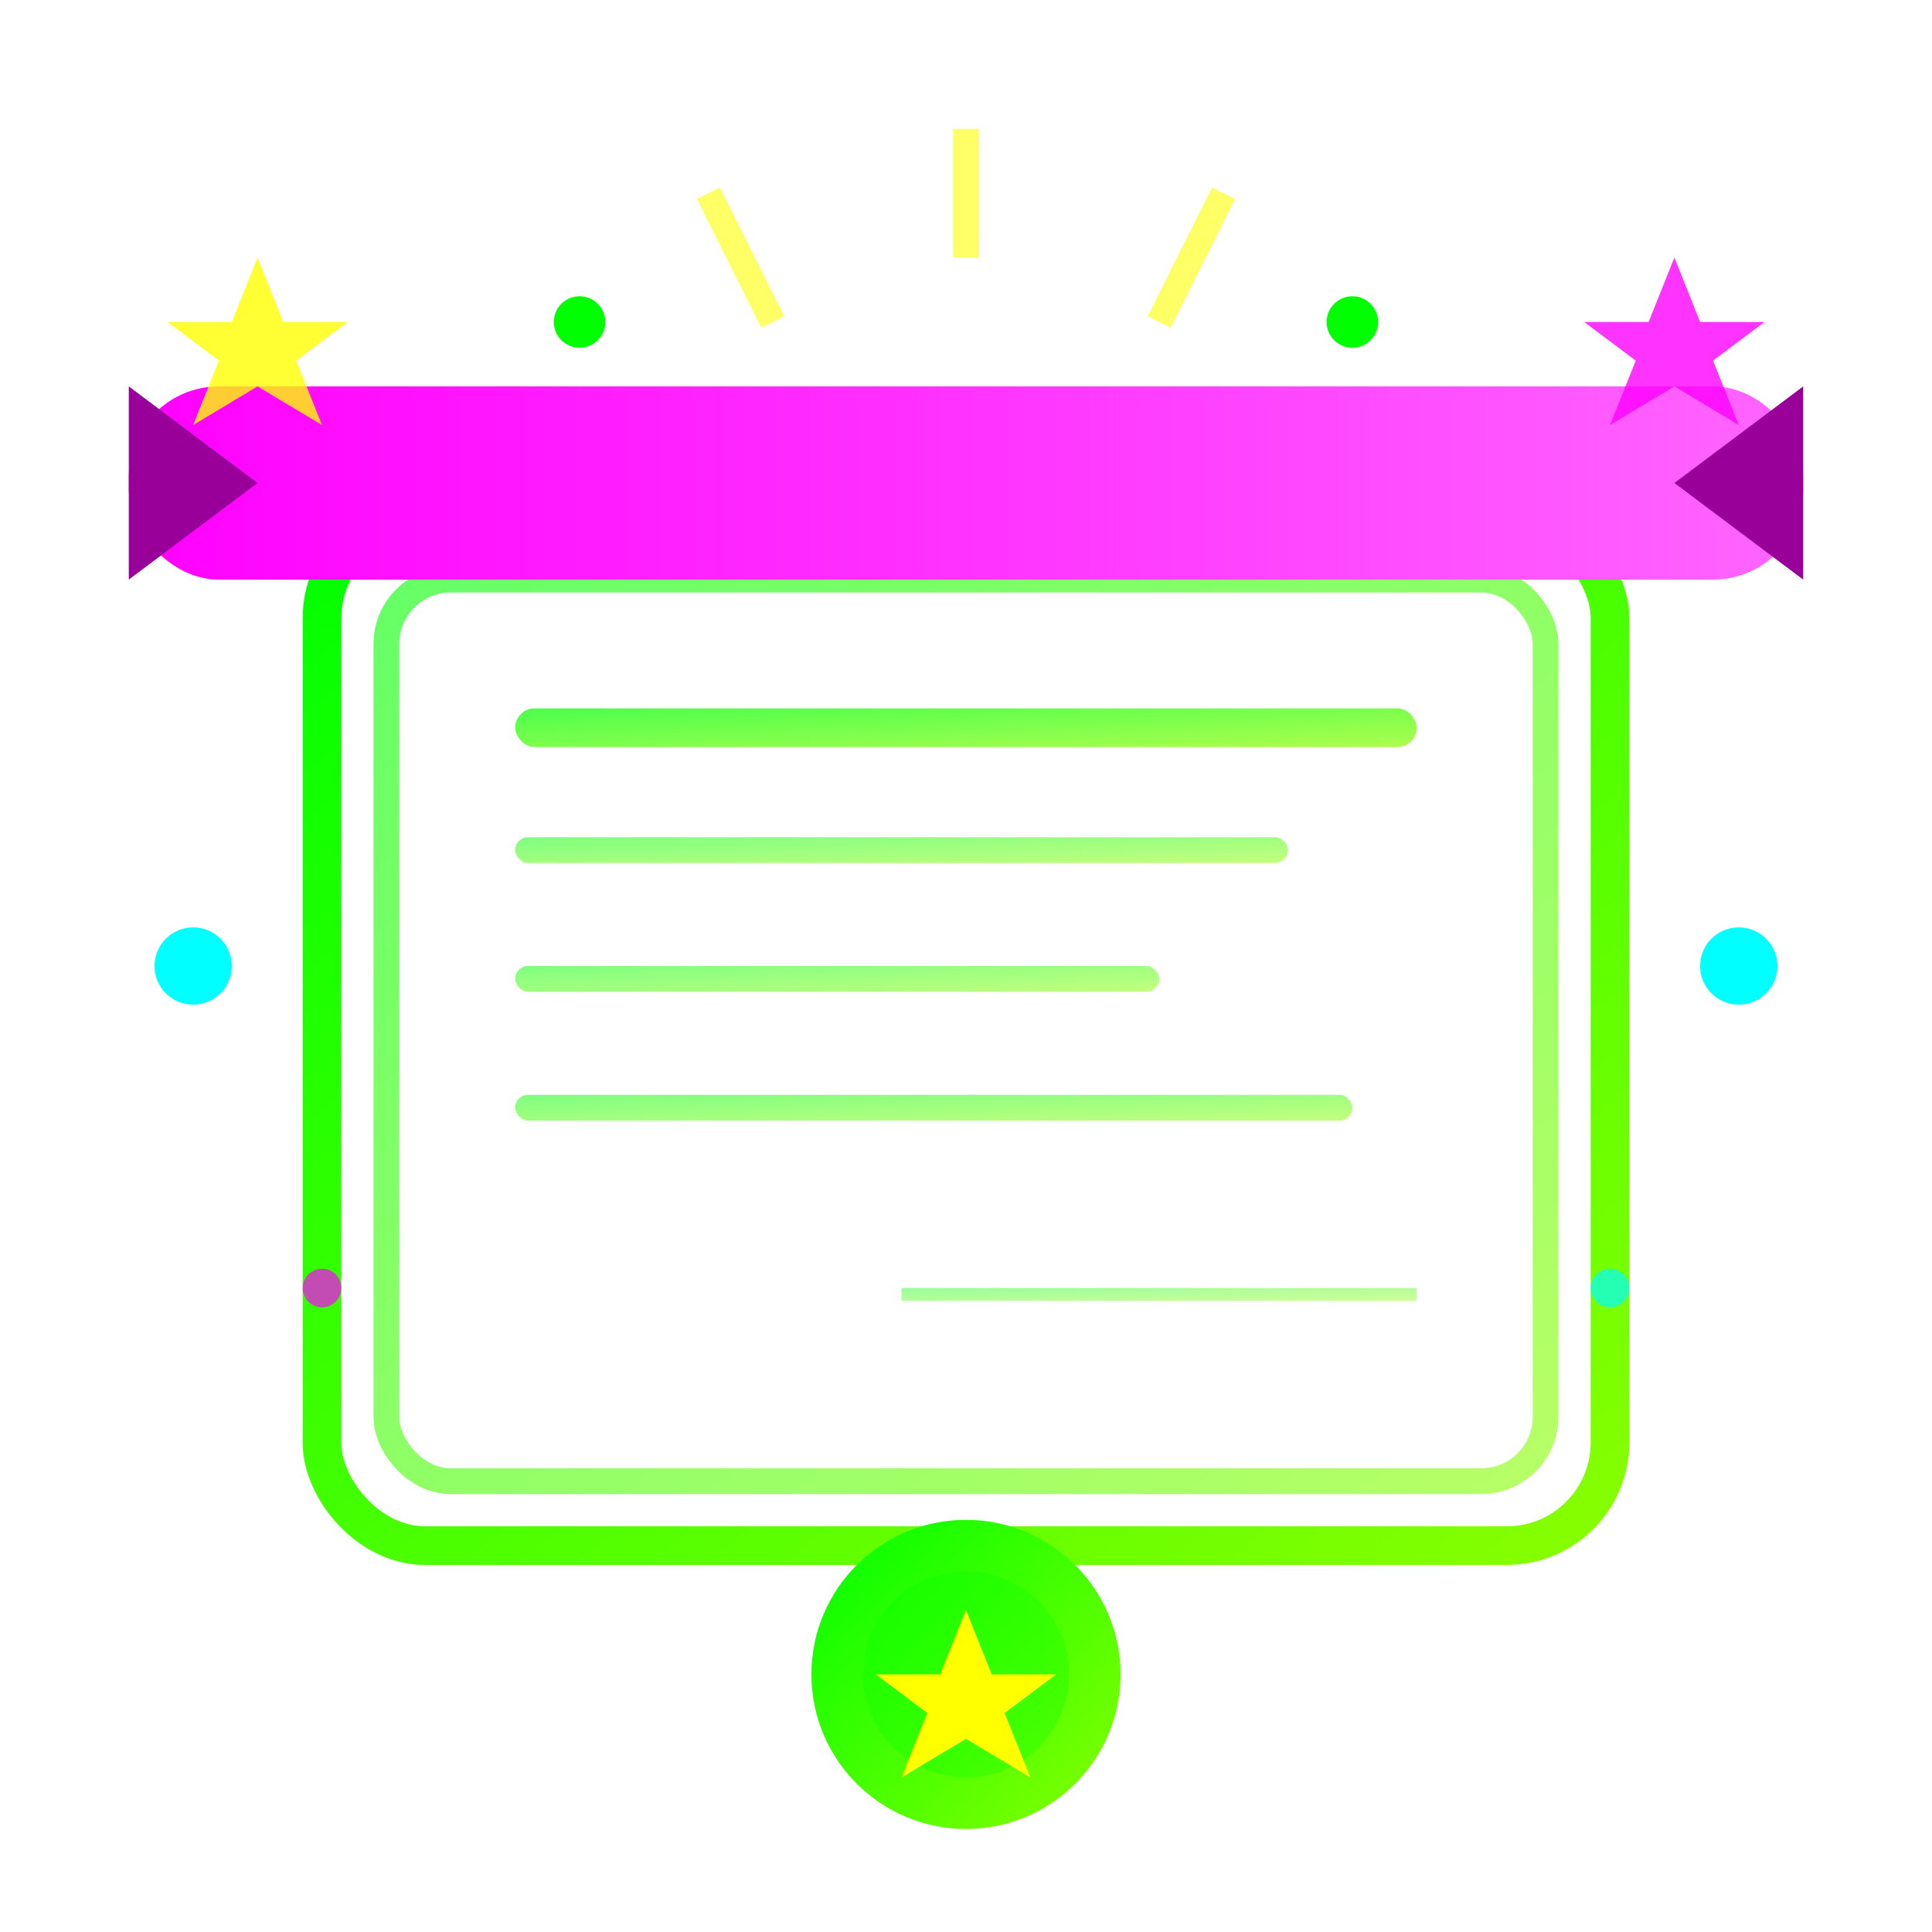 <svg xmlns="http://www.w3.org/2000/svg" viewBox="0 0 150 150" width="150" height="150">
    <defs>
        <linearGradient id="certGradient" x1="0%" y1="0%" x2="100%" y2="100%">
            <stop offset="0%" style="stop-color:#00ff00;stop-opacity:1" />
            <stop offset="100%" style="stop-color:#88ff00;stop-opacity:1" />
        </linearGradient>
        <linearGradient id="ribbonGradient" x1="0%" y1="0%" x2="100%" y2="0%">
            <stop offset="0%" style="stop-color:#ff00ff;stop-opacity:1" />
            <stop offset="100%" style="stop-color:#ff66ff;stop-opacity:1" />
        </linearGradient>
        <filter id="glow">
            <feGaussianBlur stdDeviation="2" result="coloredBlur"/>
            <feMerge> 
                <feMergeNode in="coloredBlur"/>
                <feMergeNode in="SourceGraphic"/>
            </feMerge>
        </filter>
    </defs>
    
    <!-- Certificate background -->
    <rect x="25" y="40" width="100" height="80" rx="8" fill="rgba(255,255,255,0.9)" stroke="url(#certGradient)" stroke-width="3" filter="url(#glow)"/>
    
    <!-- Certificate border -->
    <rect x="30" y="45" width="90" height="70" rx="5" fill="none" stroke="url(#certGradient)" stroke-width="2" opacity="0.6"/>
    
    <!-- Certificate text lines -->
    <rect x="40" y="55" width="70" height="3" rx="1.5" fill="url(#certGradient)" opacity="0.7"/>
    <rect x="40" y="65" width="60" height="2" rx="1" fill="url(#certGradient)" opacity="0.5"/>
    <rect x="40" y="75" width="50" height="2" rx="1" fill="url(#certGradient)" opacity="0.5"/>
    <rect x="40" y="85" width="65" height="2" rx="1" fill="url(#certGradient)" opacity="0.5"/>
    
    <!-- Signature line -->
    <rect x="70" y="100" width="40" height="1" fill="url(#certGradient)" opacity="0.4"/>
    
    <!-- Ribbon -->
    <rect x="10" y="30" width="130" height="15" rx="7" fill="url(#ribbonGradient)" filter="url(#glow)"/>
    <polygon points="10,30 10,45 20,37.5" fill="#990099"/>
    <polygon points="140,30 140,45 130,37.5" fill="#990099"/>
    
    <!-- Medal/Seal -->
    <circle cx="75" cy="130" r="12" fill="url(#certGradient)" filter="url(#glow)"/>
    <circle cx="75" cy="130" r="8" fill="rgba(0,255,0,0.3)"/>
    <polygon points="75,125 77,130 82,130 78,133 80,138 75,135 70,138 72,133 68,130 73,130" fill="#ffff00" filter="url(#glow)"/>
    
    <!-- Decorative elements -->
    <circle cx="15" cy="75" r="3" fill="#00ffff" filter="url(#glow)">
        <animate attributeName="opacity" values="0.5;1;0.5" dur="2s" repeatCount="indefinite"/>
    </circle>
    <circle cx="135" cy="75" r="3" fill="#00ffff" filter="url(#glow)">
        <animate attributeName="opacity" values="1;0.5;1" dur="2s" repeatCount="indefinite"/>
    </circle>
    
    <!-- Success sparkles -->
    <polygon points="20,20 22,25 27,25 23,28 25,33 20,30 15,33 17,28 13,25 18,25" fill="#ffff00" filter="url(#glow)" opacity="0.8">
        <animateTransform attributeName="transform" type="rotate" values="0 20 27;360 20 27" dur="3s" repeatCount="indefinite"/>
    </polygon>
    <polygon points="130,20 132,25 137,25 133,28 135,33 130,30 125,33 127,28 123,25 128,25" fill="#ff00ff" filter="url(#glow)" opacity="0.8">
        <animateTransform attributeName="transform" type="rotate" values="360 130 27;0 130 27" dur="4s" repeatCount="indefinite"/>
    </polygon>
    
    <!-- Quality indicators -->
    <circle cx="45" cy="25" r="2" fill="#00ff00" filter="url(#glow)">
        <animate attributeName="r" values="2;4;2" dur="2.5s" repeatCount="indefinite"/>
    </circle>
    <circle cx="105" cy="25" r="2" fill="#00ff00" filter="url(#glow)">
        <animate attributeName="r" values="4;2;4" dur="2.5s" repeatCount="indefinite"/>
    </circle>
    
    <!-- Floating achievement -->
    <circle cx="25" cy="100" r="1.5" fill="#ff00ff" opacity="0.7" filter="url(#glow)">
        <animate attributeName="cy" values="100;95;100" dur="3s" repeatCount="indefinite"/>
        <animate attributeName="opacity" values="0.7;0.3;0.7" dur="3s" repeatCount="indefinite"/>
    </circle>
    <circle cx="125" cy="100" r="1.5" fill="#00ffff" opacity="0.7" filter="url(#glow)">
        <animate attributeName="cy" values="100;105;100" dur="3.5s" repeatCount="indefinite"/>
        <animate attributeName="opacity" values="0.3;0.9;0.3" dur="3.5s" repeatCount="indefinite"/>
    </circle>
    
    <!-- Excellence rays -->
    <line x1="75" y1="20" x2="75" y2="10" stroke="#ffff00" stroke-width="2" opacity="0.6" filter="url(#glow)">
        <animate attributeName="opacity" values="0.6;0.2;0.6" dur="1.5s" repeatCount="indefinite"/>
    </line>
    <line x1="90" y1="25" x2="95" y2="15" stroke="#ffff00" stroke-width="2" opacity="0.6" filter="url(#glow)">
        <animate attributeName="opacity" values="0.2;0.8;0.2" dur="1.5s" repeatCount="indefinite"/>
    </line>
    <line x1="60" y1="25" x2="55" y2="15" stroke="#ffff00" stroke-width="2" opacity="0.6" filter="url(#glow)">
        <animate attributeName="opacity" values="0.8;0.2;0.8" dur="1.5s" repeatCount="indefinite"/>
    </line>
</svg>
